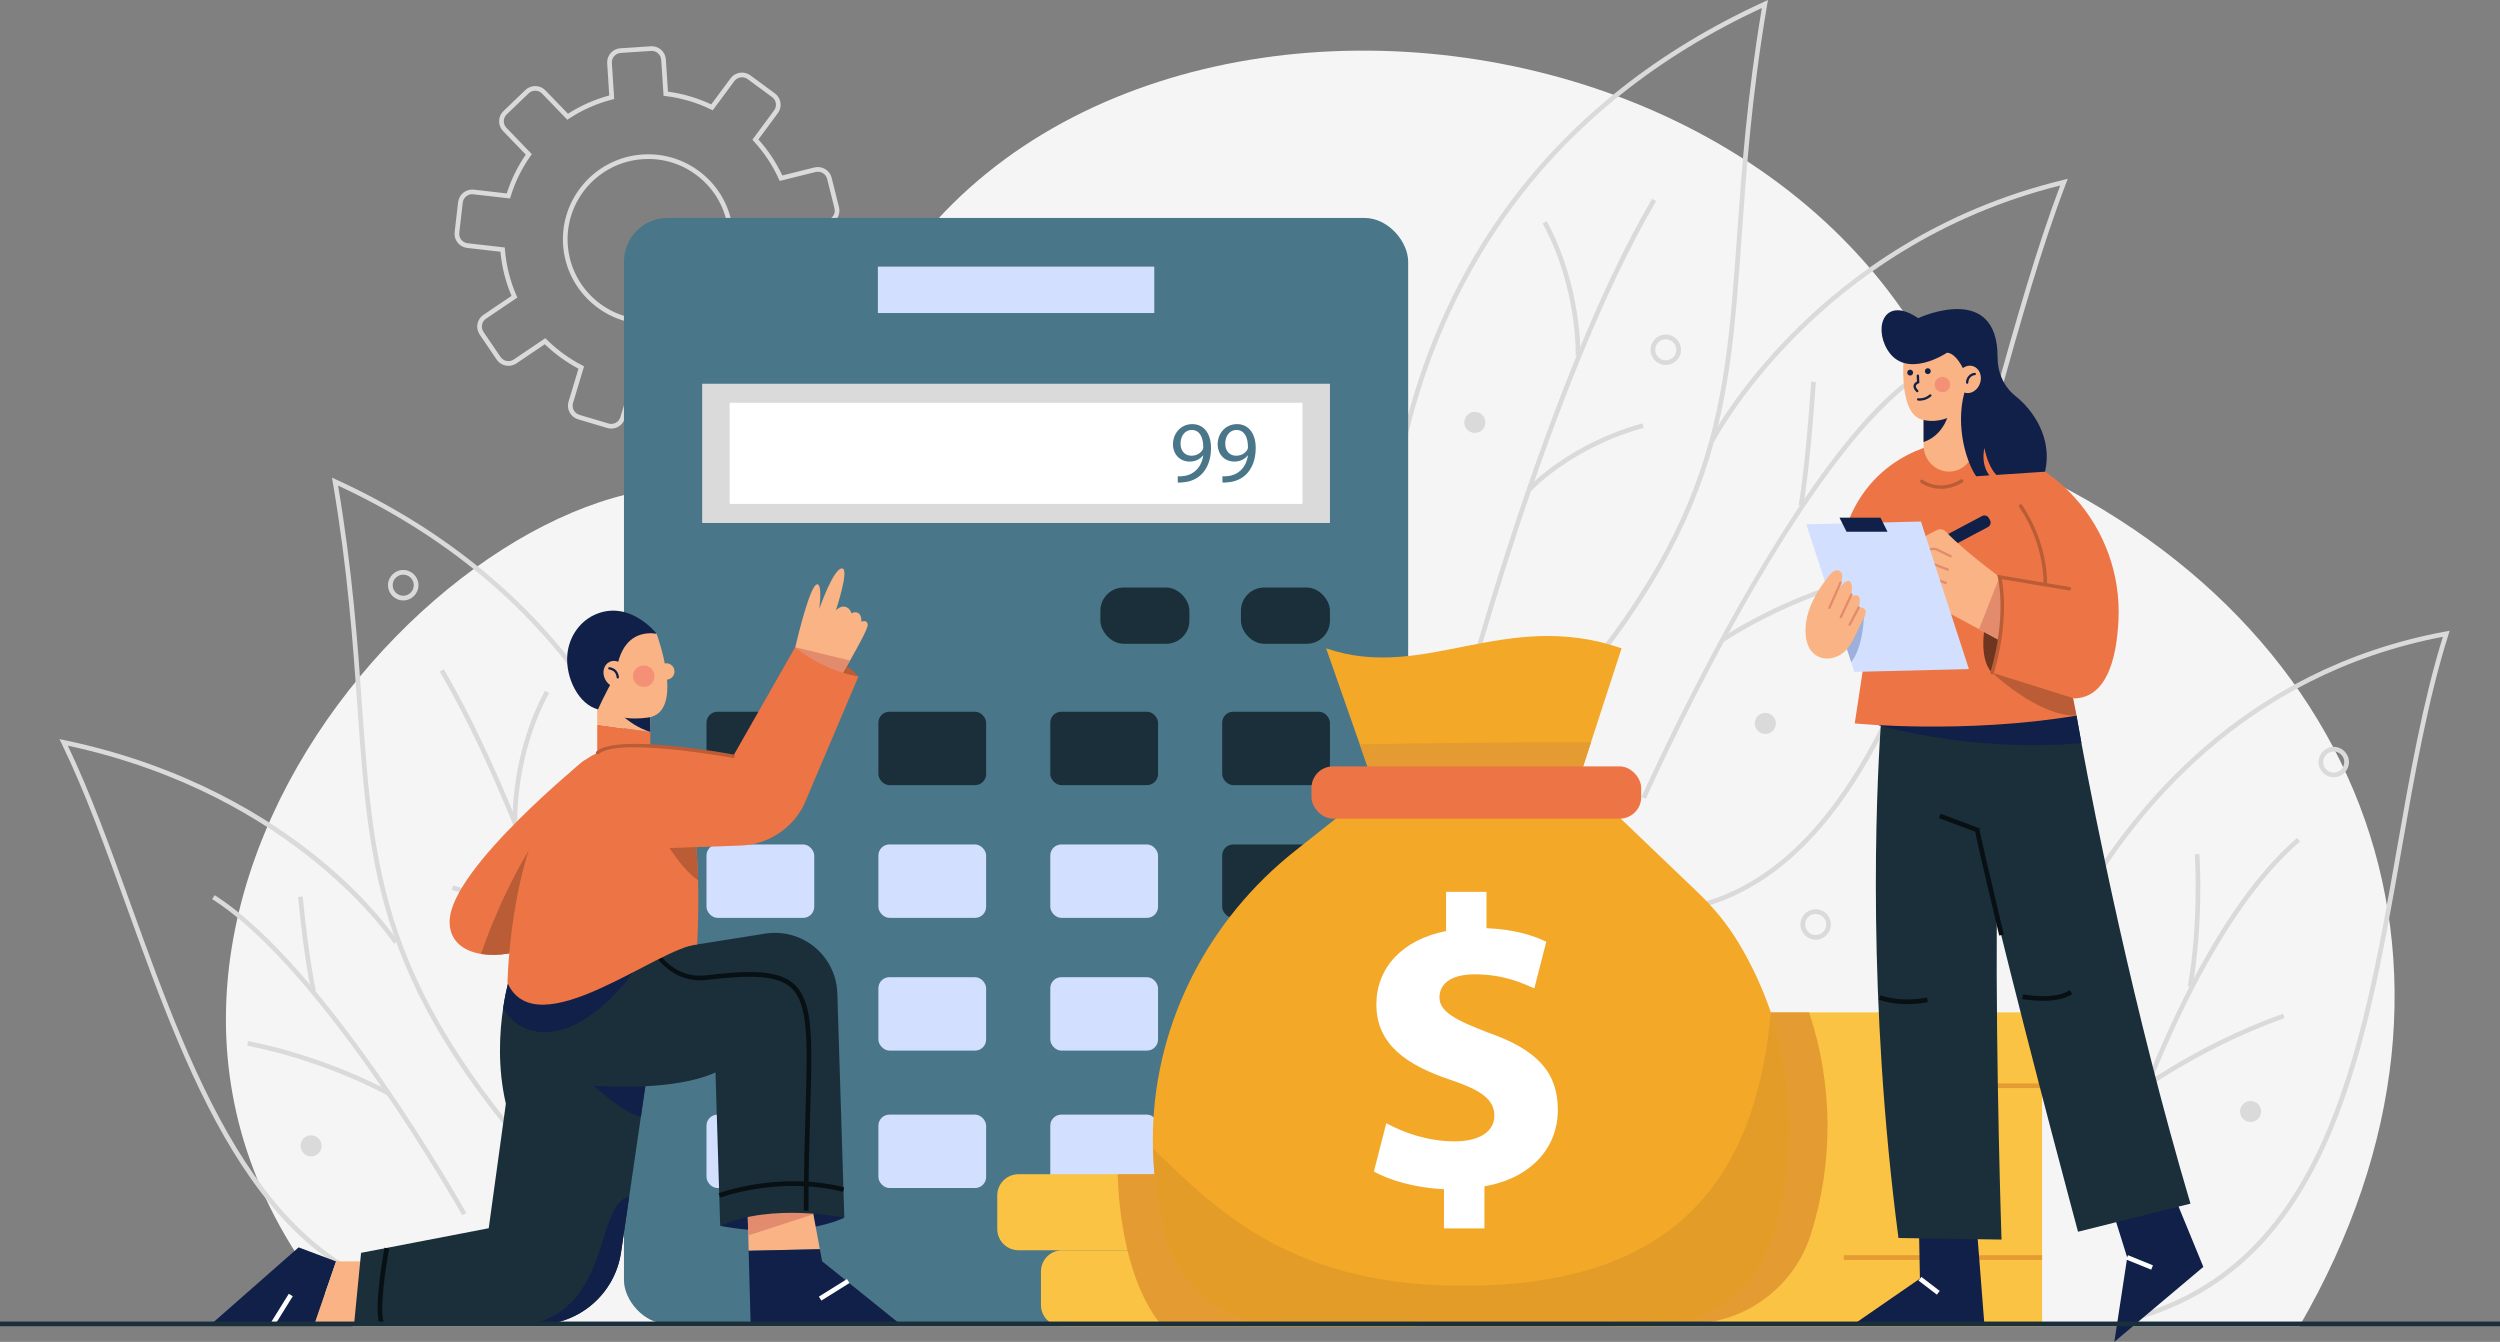 <svg xmlns="http://www.w3.org/2000/svg" id="OBJECTS" viewBox="0 0 2823.14 1515.29"><rect x="0" y="0" width="2823.14" height="1515.29" fill="#808080" stroke="none"/><defs><style>      .cls-1 {        fill: #ed7545;      }      .cls-1, .cls-2, .cls-3, .cls-4, .cls-5, .cls-6, .cls-7, .cls-8, .cls-9, .cls-10, .cls-11, .cls-12, .cls-13, .cls-14, .cls-15, .cls-16, .cls-17, .cls-18, .cls-19, .cls-20 {        stroke-width: 0px;      }      .cls-2 {        fill: #f6f5f5;      }      .cls-3 {        fill: #fbc343;      }      .cls-4 {        fill: #ce892e;      }      .cls-4, .cls-5 {        opacity: .4;      }      .cls-5 {        fill: #eb5d60;      }      .cls-6, .cls-7 {        fill: #1f3c88;      }      .cls-7 {        opacity: .3;      }      .cls-8 {        fill: #497689;      }      .cls-9 {        fill: #ba5c36;      }      .cls-10 {        fill: #dadada;      }      .cls-11 {        fill: #081014;      }      .cls-12 {        fill: #f4a827;      }      .cls-13 {        fill: #fff;      }      .cls-14 {        fill: #e49b31;      }      .cls-15 {        fill: #d3dfff;      }      .cls-16 {        fill: #1a2f3a;      }      .cls-17 {        fill: #f9b384;      }      .cls-18 {        fill: #e28b6d;      }      .cls-19 {        fill: #6e3620;      }      .cls-20 {        fill: #102048;      }    </style></defs><g><path class="cls-2" d="m2223.63,502.13C2032.3-86.02,1004.22-111.59,925.26,548.3c0,0-60.95,12.07-114.71,3.84C517.4,507.29,4.45,1068.68,398.13,1497.66h2198.46c237.87-409.68,67.01-828.87-372.97-995.53Z"></path><g><g><g><path class="cls-10" d="m1695.34,870.41l-3.79-3.69c245.39-252.28,255.15-390.27,269.91-599.12,5.23-73.96,11.14-157.63,28.14-258.61-116.22,54.02-210.42,128.83-280.06,222.43-56.44,75.86-96.99,164.17-120.5,262.49-40.07,167.55-16.4,307.93-16.16,309.33l-5.21.91c-.25-1.41-24.1-142.69,16.18-311.27,23.66-99.06,64.5-188.05,121.37-264.52,71.09-95.58,167.56-171.71,286.72-226.28l4.55-2.09-.85,4.94c-17.6,102.95-23.61,188-28.92,263.04-14.84,210.02-24.65,348.77-271.4,602.44Z"></path><g><path class="cls-10" d="m1649.09,816.22l-5.13-1.32c.98-3.78,98.7-381.01,221.64-590.41l4.57,2.68c-122.58,208.77-220.11,585.27-221.08,589.05Z"></path><path class="cls-10" d="m1784.61,401.77l-5.29-.19c.03-.76,2.24-76.48-37.32-149.35l4.65-2.52c40.27,74.2,37.99,151.3,37.96,152.07Z"></path><path class="cls-10" d="m1728.2,555.15l-3.72-3.75c56.23-55.84,129.7-73.09,130.43-73.26l1.17,5.16c-.72.16-72.76,17.12-127.88,71.85Z"></path></g></g><g><path class="cls-10" d="m1882.01,1032.07l-.52-5.27c95.68-9.48,173.3-73.6,237.28-196.02,56.68-108.46,95.62-247.05,133.28-381.07,24.41-86.89,47.51-169.07,74.46-240.23-275.37,68.82-389.5,287.1-390.63,289.31l-4.71-2.4c1.15-2.25,117.64-225.22,398.99-293.25l4.89-1.18-1.8,4.7c-27.64,72.01-51.18,155.79-76.1,244.49-37.73,134.28-76.75,273.13-133.69,382.08-64.87,124.13-143.85,189.17-241.44,198.84Z"></path><path class="cls-10" d="m1858.57,902.12l-4.83-2.14c1.61-3.63,162.45-363.83,297.57-468.56l3.24,4.18c-55.39,42.93-124.1,137.16-198.73,272.5-56.47,102.41-96.84,193.12-97.25,194.02Z"></path><path class="cls-10" d="m2036.31,571.74l-5.2-.97c.08-.4,7.54-41.19,14.18-139.74l5.28.36c-6.67,98.93-14.18,139.95-14.26,140.35Z"></path><path class="cls-10" d="m1946.13,725.16l-3-4.36c.73-.5,74.21-50.61,170.67-72.61l1.17,5.16c-95.48,21.77-168.12,71.31-168.84,71.8Z"></path></g></g><g><g><path class="cls-10" d="m664.94,1377.81c-237.63-244.3-247.08-377.93-261.37-580.2-5.11-72.26-10.9-154.17-27.84-253.3l-.84-4.94,4.55,2.09c259.96,119.03,357.22,322.75,393.04,472.69,38.79,162.36,15.82,298.44,15.58,299.79l-5.21-.91c.23-1.35,23.02-136.51-15.56-297.85-35.36-147.84-130.99-348.43-385.51-466.82,16.35,97.16,22.04,177.68,27.07,248.86,14.21,201.11,23.6,333.96,259.89,576.88l-3.79,3.69Z"></path><g><path class="cls-10" d="m709.46,1325.59c-.93-3.64-94.86-366.2-212.89-567.22l4.56-2.68c118.41,201.67,212.52,564.94,213.45,568.58l-5.13,1.32Z"></path><path class="cls-10" d="m578.95,926.45c-.03-.74-2.23-75.02,36.56-146.49l4.65,2.52c-38.08,70.16-35.95,143.05-35.93,143.78l-5.29.19Z"></path><path class="cls-10" d="m633.3,1074.22c-53.06-52.69-122.41-69-123.1-69.17l1.18-5.15c.71.16,71.48,16.77,125.65,70.57l-3.73,3.75Z"></path></g></g><g><path class="cls-10" d="m501.61,1470.61c-204.16-18.99-285.89-245.31-358-445-24.37-67.49-47.4-131.25-74.1-186.11l-2.36-4.84,5.28,1.09c137.91,28.7,232.98,88.87,288.44,134.29,60.17,49.27,88.11,92.42,88.38,92.85l-4.46,2.85c-1.08-1.69-110.24-168.09-368.18-223.69,25.83,54,48.27,116.12,71.97,181.77,71.57,198.2,152.7,422.85,353.51,441.53l-.49,5.27Z"></path><path class="cls-10" d="m521.94,1372.28c-1.54-2.76-155.75-276.62-282.36-356.94l2.83-4.47c127.73,81.04,282.59,356.06,284.14,358.82l-4.62,2.59Z"></path><path class="cls-10" d="m351.61,1119.56c-.07-.31-7.61-31.55-15.05-106.67l5.26-.52c7.39,74.66,14.85,105.63,14.92,105.93l-5.14,1.26Z"></path><path class="cls-10" d="m438.04,1237.29c-.68-.39-69.3-38.83-158.88-56.47l1.02-5.19c90.46,17.82,159.78,56.66,160.47,57.05l-2.61,4.6Z"></path></g></g><g><path class="cls-10" d="m2399.72,1494.05l-1.25-5.13c224.79-54.89,267.17-296.36,308.16-529.86,14.39-81.96,29.26-166.66,51.99-239.97-223.76,42.87-350.51,197.37-417.56,319.86-73.23,133.78-93.05,259.34-93.24,260.59l-5.23-.8c.19-1.26,20.12-127.61,93.76-262.19,68.03-124.34,197.09-281.39,425.64-323.48l4.33-.8-1.33,4.2c-23.38,73.93-38.51,160.14-53.14,243.5-41.28,235.19-83.96,478.37-312.12,534.08Z"></path><path class="cls-10" d="m2380.48,1361.69l-5.1-1.41c.82-2.97,83.7-297.63,218.49-414l3.46,4.01c-133.58,115.31-216.03,408.45-216.85,411.4Z"></path><path class="cls-10" d="m2475.74,1114.62l-5.18-1.07c.12-.6,12.23-60.64,7.98-148.79l5.29-.26c4.28,88.87-7.96,149.51-8.08,150.11Z"></path><path class="cls-10" d="m2404.47,1242.87l-3.25-4.18c.73-.57,74.7-57.69,176.9-93.98l1.77,4.98c-101.4,36.02-174.69,92.61-175.42,93.18Z"></path></g></g><g><path class="cls-10" d="m1881.08,412.19c-9.48,0-17.19-7.71-17.19-17.2s7.71-17.2,17.19-17.2,17.19,7.71,17.19,17.2-7.71,17.2-17.19,17.2Zm0-29.1c-6.56,0-11.9,5.34-11.9,11.9s5.34,11.9,11.9,11.9,11.9-5.34,11.9-11.9-5.34-11.9-11.9-11.9Z"></path><path class="cls-10" d="m455.35,678.04c-9.48,0-17.2-7.71-17.2-17.2s7.71-17.2,17.2-17.2,17.19,7.71,17.19,17.2-7.71,17.2-17.19,17.2Zm0-29.1c-6.56,0-11.9,5.34-11.9,11.9s5.34,11.9,11.9,11.9,11.9-5.34,11.9-11.9-5.34-11.9-11.9-11.9Z"></path><path class="cls-10" d="m2050.37,1061.17c-9.48,0-17.19-7.71-17.19-17.19s7.71-17.19,17.19-17.19,17.19,7.71,17.19,17.19-7.71,17.19-17.19,17.19Zm0-29.1c-6.56,0-11.9,5.34-11.9,11.9s5.34,11.9,11.9,11.9,11.9-5.34,11.9-11.9-5.34-11.9-11.9-11.9Z"></path><path class="cls-10" d="m2635.39,877.76c-9.48,0-17.19-7.71-17.19-17.19s7.71-17.2,17.19-17.2,17.19,7.71,17.19,17.2-7.71,17.19-17.19,17.19Zm0-29.1c-6.56,0-11.9,5.34-11.9,11.91s5.34,11.9,11.9,11.9,11.9-5.34,11.9-11.9-5.34-11.91-11.9-11.91Z"></path><circle class="cls-10" cx="1993.5" cy="816.92" r="11.9"></circle><circle class="cls-10" cx="2541.49" cy="1255.17" r="11.9"></circle><circle class="cls-10" cx="1665.5" cy="477" r="11.9" transform="translate(1186.15 2141.82) rotate(-89.92)"></circle><circle class="cls-10" cx="351.31" cy="1293.97" r="11.9"></circle></g><path class="cls-10" d="m690.28,483.99c-1.52,0-3.06-.22-4.59-.68l-32.91-9.83c-4.11-1.23-7.49-3.98-9.52-7.75-2.03-3.76-2.46-8.09-1.23-12.17l11.21-37.23c-13.92-7.39-26.68-16.66-38-27.61l-32.08,21.66c-7.33,4.94-17.31,3.02-22.27-4.28l-19.24-28.35c-2.4-3.54-3.28-7.79-2.47-11.99.81-4.2,3.21-7.84,6.76-10.23l31.71-21.4c-6.72-15.82-10.93-32.57-12.52-49.86l-37.62-4.31c-4.26-.49-8.08-2.61-10.74-5.96-2.66-3.34-3.85-7.52-3.36-11.76l3.93-34.02c1.01-8.77,8.98-15.08,17.77-14.07l37.13,4.26c4.98-15.59,12.2-30.31,21.51-43.81l-25.64-26.59c-2.97-3.08-4.56-7.13-4.48-11.4.09-4.28,1.83-8.26,4.93-11.23l24.77-23.74c6.38-6.12,16.55-5.92,22.67.44l25.41,26.35c14.42-9.24,30.09-16.17,46.62-20.62l-2.36-36.32c-.57-8.8,6.14-16.44,14.96-17.01l34.28-2.23c8.93-.59,16.47,6.12,17.05,14.92l2.37,36.33c16.97,2.27,33.39,7.11,48.88,14.4l21.78-29.43c5.25-7.1,15.31-8.61,22.42-3.38l27.64,20.33c3.45,2.54,5.7,6.26,6.34,10.49.64,4.23-.41,8.45-2.96,11.89l-21.97,29.69c10.97,12.19,20.04,25.85,27,40.66l36.26-9.04c8.59-2.12,17.31,3.09,19.45,11.65l8.31,33.23c1.03,4.14.4,8.44-1.8,12.1-2.21,3.67-5.72,6.26-9.88,7.3l-36.74,9.15c.67,17.35-1.33,34.5-5.95,51.06l34.21,17.11c3.83,1.92,6.69,5.21,8.04,9.27,1.35,4.05,1.03,8.39-.89,12.21l-15.4,30.61c-3.97,7.88-13.62,11.08-21.53,7.13l-34.63-17.31c-9.79,12.32-21.25,23.17-34.1,32.3l15.95,35.47c1.75,3.9,1.88,8.24.36,12.23-1.52,4-4.52,7.17-8.44,8.92l-31.34,14.01c-8.07,3.6-17.57,0-21.19-8.05l-16.03-35.65c-8.36,1.85-16.92,3.07-25.47,3.62-8.55.56-17.2.46-25.74-.29l-11.26,37.42c-2.08,6.92-8.47,11.41-15.37,11.41Zm-74.41-102.08l1.54,1.53c11.84,11.75,25.36,21.57,40.2,29.2l1.96,1.01-12.48,41.44c-.82,2.74-.53,5.63.82,8.14,1.36,2.52,3.63,4.37,6.38,5.19l32.91,9.83c5.69,1.69,11.69-1.53,13.38-7.19l12.52-41.58,2.17.22c8.95.9,18.05,1.06,27.03.48,8.99-.59,17.98-1.93,26.73-3.98l2.12-.5,17.81,39.61c2.42,5.39,8.79,7.8,14.2,5.39l31.34-14.01c2.63-1.17,4.63-3.29,5.65-5.98,1.02-2.67.93-5.57-.24-8.18l-17.74-39.47,1.81-1.25c13.74-9.5,25.88-20.99,36.08-34.17l1.33-1.72,38.51,19.25c5.31,2.66,11.78.51,14.43-4.78l15.4-30.61c1.28-2.55,1.5-5.45.6-8.16-.9-2.72-2.81-4.92-5.38-6.21l-38.16-19.08.62-2.12c5.09-17.33,7.2-35.37,6.26-53.6l-.11-2.18,40.96-10.2c2.79-.69,5.14-2.43,6.62-4.89,1.47-2.45,1.9-5.32,1.21-8.09l-8.31-33.23c-1.43-5.73-7.27-9.23-13.03-7.79l-40.53,10.1-.91-2.01c-7.14-15.72-16.71-30.15-28.47-42.88l-1.49-1.61,24.57-33.19c1.7-2.3,2.41-5.13,1.98-7.95-.43-2.83-1.93-5.32-4.24-7.02l-27.64-20.33c-4.77-3.51-11.52-2.49-15.03,2.26l-24.39,32.95-1.98-.96c-16.2-7.88-33.48-12.97-51.37-15.13l-2.18-.26-2.65-40.7c-.39-5.89-5.52-10.36-11.42-9.99l-34.28,2.23c-5.91.39-10.41,5.49-10.03,11.39l2.65,40.69-2.13.54c-17.46,4.45-33.94,11.74-48.99,21.66l-1.84,1.21-28.46-29.51c-4.11-4.26-10.93-4.39-15.2-.29l-24.77,23.74c-2.07,1.98-3.24,4.65-3.3,7.51-.06,2.86,1.01,5.57,2.99,7.63l28.67,29.73-1.27,1.79c-10.01,14.13-17.64,29.68-22.68,46.2l-.64,2.11-41.5-4.75c-5.9-.73-11.24,3.55-11.91,9.42l-3.93,34.02c-.33,2.84.47,5.63,2.25,7.86,1.79,2.25,4.34,3.67,7.2,3.99l41.93,4.8.17,2.17c1.45,18.2,5.88,35.81,13.16,52.35l.89,2.02-35.36,23.86c-2.38,1.61-3.99,4.04-4.53,6.85-.54,2.8.05,5.65,1.65,8.02l19.24,28.35c3.33,4.89,10.02,6.18,14.93,2.86l35.67-24.08Zm115.92-15.76c-50.22,0-92.62-39.02-95.92-89.7-3.44-52.79,36.84-98.55,89.79-101.99,25.65-1.67,50.4,6.72,69.72,23.61,19.32,16.9,30.87,40.3,32.54,65.87,1.67,25.58-6.76,50.27-23.72,69.54-16.96,19.26-40.42,30.79-66.07,32.46h0c-2.12.14-4.24.21-6.34.21Zm.27-186.61c-2.01,0-4.03.07-6.06.2-50.04,3.26-88.1,46.49-84.86,96.37,3.25,49.89,46.64,87.81,96.63,84.56h0c24.24-1.58,46.41-12.47,62.44-30.67,16.03-18.2,23.99-41.53,22.41-65.7-1.57-24.16-12.49-46.27-30.74-62.24-16.72-14.64-37.78-22.52-59.83-22.52Z"></path></g><rect class="cls-8" x="704.61" y="246.13" width="885.57" height="1248.88" rx="49.31" ry="49.31"></rect><rect class="cls-15" x="991.34" y="301.08" width="312.13" height="52.4"></rect><rect class="cls-10" x="792.95" y="433.35" width="708.9" height="157.22"></rect><rect class="cls-13" x="823.97" y="454.85" width="646.86" height="114.21"></rect><g><rect class="cls-16" x="1242.62" y="663.49" width="100.52" height="63.49" rx="26.18" ry="26.18"></rect><rect class="cls-16" x="1401.33" y="663.49" width="100.52" height="63.49" rx="26.18" ry="26.18"></rect></g><g><rect class="cls-16" x="1380.16" y="803.7" width="121.67" height="82.89" rx="12.47" ry="12.47"></rect><rect class="cls-16" x="1186.04" y="803.7" width="121.67" height="82.89" rx="12.47" ry="12.47"></rect><rect class="cls-16" x="991.93" y="803.7" width="121.67" height="82.89" rx="12.47" ry="12.47"></rect><rect class="cls-16" x="797.81" y="803.7" width="121.67" height="82.89" rx="12.47" ry="12.47"></rect></g><rect class="cls-16" x="1380.16" y="953.6" width="121.67" height="82.89" rx="12.47" ry="12.47"></rect><rect class="cls-15" x="1186.04" y="953.6" width="121.67" height="82.89" rx="12.47" ry="12.47"></rect><rect class="cls-15" x="991.93" y="953.6" width="121.67" height="82.89" rx="12.47" ry="12.47"></rect><rect class="cls-15" x="797.81" y="953.6" width="121.67" height="82.89" rx="12.47" ry="12.47"></rect><g><rect class="cls-6" x="1380.16" y="1103.5" width="121.67" height="82.89" rx="12.47" ry="12.47"></rect><rect class="cls-15" x="1186.04" y="1103.5" width="121.67" height="82.89" rx="12.47" ry="12.47"></rect><rect class="cls-15" x="991.93" y="1103.5" width="121.67" height="82.89" rx="12.47" ry="12.47"></rect><rect class="cls-15" x="797.81" y="1103.5" width="121.67" height="82.89" rx="12.47" ry="12.47"></rect></g><g><rect class="cls-3" x="1380.16" y="1258.69" width="121.67" height="82.89" rx="12.47" ry="12.47"></rect><rect class="cls-15" x="1186.04" y="1258.69" width="121.67" height="82.89" rx="12.47" ry="12.47"></rect><rect class="cls-15" x="991.93" y="1258.69" width="121.67" height="82.89" rx="12.47" ry="12.47"></rect><rect class="cls-15" x="797.81" y="1258.69" width="121.67" height="82.89" rx="12.47" ry="12.47"></rect></g><g><path class="cls-8" d="m1329.98,537.85c1.87.2,4.04,0,6.98-.3,5.01-.68,9.74-2.75,13.37-6.19,4.23-3.84,7.28-9.44,8.46-17.01h-.29c-3.55,4.32-8.66,6.88-15.04,6.88-11.51,0-18.88-8.65-18.88-19.57,0-12.1,8.75-22.72,21.83-22.72s21.14,10.62,21.14,26.94c0,14.06-4.72,23.9-11.01,30-4.92,4.82-11.71,7.77-18.58,8.56-3.15.49-5.9.59-7.97.49v-7.08Zm3.15-36.78c0,7.96,4.82,13.57,12.29,13.57,5.8,0,10.33-2.85,12.59-6.69.5-.78.78-1.77.78-3.15,0-10.91-4.03-19.27-13.08-19.27-7.37,0-12.59,6.49-12.59,15.54Z"></path><path class="cls-8" d="m1380.46,537.85c1.87.2,4.04,0,6.98-.3,5.01-.68,9.74-2.75,13.37-6.19,4.23-3.84,7.28-9.44,8.46-17.01h-.29c-3.55,4.32-8.66,6.88-15.04,6.88-11.51,0-18.88-8.65-18.88-19.57,0-12.1,8.75-22.72,21.83-22.72s21.14,10.62,21.14,26.94c0,14.06-4.72,23.9-11.01,30-4.92,4.82-11.71,7.77-18.58,8.56-3.15.49-5.9.59-7.97.49v-7.08Zm3.15-36.78c0,7.96,4.82,13.57,12.29,13.57,5.8,0,10.33-2.85,12.59-6.69.5-.78.78-1.77.78-3.15,0-10.91-4.03-19.27-13.08-19.27-7.37,0-12.59,6.49-12.59,15.54Z"></path></g><g><rect class="cls-3" x="1822.89" y="1143.23" width="483.16" height="354.42"></rect><rect class="cls-14" x="2177.33" y="1223.47" width="128.73" height="5.29"></rect><rect class="cls-14" x="2082.11" y="1417.46" width="223.95" height="5.29"></rect><path class="cls-14" d="m2063.75,1271.66c0,40.79-6.14,81.79-18.62,121.63-18.99,60.53-75.02,101.69-138.39,101.69h-83.85v-351.72h220.08c13.75,41.37,20.79,84.76,20.79,128.4Z"></path></g><g><path class="cls-3" d="m1199.53,1411.84h398.3c13.26,0,24.02,10.76,24.02,24.02v37.78c0,13.26-10.76,24.02-24.02,24.02h-398.31c-13.26,0-24.02-10.76-24.02-24.02v-37.78c0-13.26,10.76-24.02,24.02-24.02Z"></path><path class="cls-3" d="m1572.5,1349.99v37.83c0,13.28-10.79,24.02-24.02,24.02h-398.31c-13.28,0-24.02-10.74-24.02-24.02v-37.83c0-13.23,10.74-24.02,24.02-24.02h398.31c13.23,0,24.02,10.79,24.02,24.02Z"></path><path class="cls-14" d="m1621.85,1435.86v37.78c0,13.28-10.74,24.02-24.02,24.02h-285.62c-19.73-24.34-31.79-55.71-39.04-85.81-8.36-34.5-10.53-67.24-11-85.87h286.31c13.23,0,24.02,10.79,24.02,24.02v37.83c0,13.28-10.79,24.02-24.02,24.02h49.36c13.28,0,24.02,10.74,24.02,24.02Z"></path></g><path class="cls-12" d="m1831.19,732.1l-32.16,98.78-2.38,7.3-14.92,45.87-.11.32-48.09-1.06-184.53-4.18-13.49-38.62-2.27-6.45-35.71-101.95c110.78,38.36,202.09-45.5,333.66,0Z"></path><path class="cls-14" d="m1796.65,838.17l-14.92,45.87-48.19-.74-184.53-4.18-13.49-38.62c63.43-1.11,172.57-2.59,261.13-2.33Z"></path><path class="cls-12" d="m2002.81,1395.97c-9.47,30.26-28.25,55.66-52.53,73.54-24.34,17.88-54.17,28.15-85.86,28.15h-417.93c-60.41,0-113.42-40.37-129.51-98.67-9.26-33.7-14.23-67.88-15.02-101.9-.05-3.28-.11-6.56-.11-9.84,0-3.88.05-7.75.16-11.62,3.41-123.3,63.66-238.13,160.35-314.7l99.98-79.16,228.8,5.29,125.77,120.35c17.69,16.93,33.45,35.85,46.1,56.82,15.16,25.13,27.43,51.65,36.73,79.05,27.46,80.74,29.26,169.2,3.07,252.68Z"></path><path class="cls-13" d="m1630.66,1387.14v-44.22c-31.21-1.4-61.46-9.78-79.17-20.02l13.99-54.49c19.57,10.69,47.02,20.48,77.31,20.48,26.54,0,44.7-10.24,44.7-28.86s-14.9-28.9-49.37-40.54c-49.82-16.76-83.84-40.04-83.84-85.21,0-40.99,28.89-73.11,78.72-82.89v-44.25h45.61v40.99c31.21,1.4,52.17,7.93,67.53,15.36l-13.5,52.63c-12.1-5.12-33.52-15.85-67.08-15.85-30.26,0-40.04,13.04-40.04,26.09,0,15.36,16.3,25.14,55.89,40.04,55.4,19.57,77.77,45.16,77.77,87.1s-29.35,76.83-82.89,86.16v47.48h-45.65Z"></path><rect class="cls-1" x="1481" y="865.44" width="372.34" height="59.04" rx="24.34" ry="24.34"></rect><path class="cls-4" d="m2002.81,1395.97c-9.47,30.26-28.25,55.66-52.53,73.54-24.34,17.88-54.17,28.15-85.86,28.15h-417.93c-60.41,0-113.42-40.37-129.51-98.67-9.26-33.7-14.23-67.88-15.02-101.9,69.14,65.92,150.61,152.11,341.06,154.75,236.5,3.28,338.42-107.56,356.72-308.55,27.46,80.74,29.26,169.2,3.07,252.68Z"></path><polygon class="cls-20" points="379.52 1424.47 337.2 1408.6 238.89 1495.01 355.23 1495.01 379.52 1424.47"></polygon><polygon class="cls-17" points="379.52 1424.47 472.98 1424.47 462.4 1491.48 355.23 1495.01 379.52 1424.47"></polygon><path class="cls-16" d="m754.67,1048.81l-3.44,23.44-2.06,14.13-14.81,101.53-5.66,38.78-5.03,34.6-13.17,90.15-9.15,62.54c-6.88,47.03-47.19,81.9-94.75,81.9h-206.8l.26-2.65,6.72-68.78.95-9.68,144.16-27.78,19.36-140.63c-9.52-40.9-7.19-80.26-3.07-107.88,3.49-23.54,8.36-38.52,8.36-38.52l64.33-18.46,113.79-32.7Z"></path><path class="cls-20" d="m710.5,1351.44l-9.15,62.54c-6.88,47.03-47.19,81.9-94.75,81.9h-10.58c94.75-16.96,76.23-137.98,114.48-144.44Z"></path><rect class="cls-13" x="299.04" y="1476.05" width="38.41" height="5.29" transform="translate(-1105.57 968.23) rotate(-58.13)"></rect><path class="cls-20" d="m734.36,1187.91l-10.69,73.38c-29.78-8.52-69.06-51.09-69.06-51.09l79.74-22.29Z"></path><path class="cls-20" d="m953.47,1375.09s-50.26,25.79-140.19,9.26l74.73-49.6,65.47,40.34Z"></path><polygon class="cls-17" points="925.81 1410.64 845.45 1412.44 844.98 1395.09 843.71 1347.53 915.13 1352.82 918.51 1371.17 925.81 1410.64"></polygon><polygon class="cls-18" points="918.51 1371.17 844.98 1395.09 843.71 1347.53 915.13 1352.82 918.51 1371.17"></polygon><polygon class="cls-20" points="1016.96 1495.67 928.34 1424.25 925.83 1410.66 845.44 1412.44 847.67 1495.67 1016.96 1495.67"></polygon><rect class="cls-13" x="923.34" y="1453.79" width="37.43" height="5.29" transform="translate(-628.43 720.07) rotate(-31.98)"></rect><path class="cls-16" d="m576.54,1099.97l287.55-45.67c13.45-2.14,27.23-.33,39.67,5.2h0c24.73,10.99,40.98,35.18,41.81,62.23l7.89,253.35s-82-17.19-140.19,9.26l-5.29-173.27c-35.16,16.01-96.06,19.4-157.78,13.23l-73.67-124.33Z"></path><path class="cls-11" d="m912.96,1367.15h-5.29c0-43.84,1.06-80.23,1.99-112.34,2.27-78.19,3.52-121.25-16.39-139.48-16.12-14.75-48.33-14.29-95.06-8.76-50.08,5.84-70.05-47.48-70.25-48.02l4.97-1.8c.74,2.05,18.74,50.1,64.65,44.57,49.46-5.84,81.57-6.07,99.25,10.12,21.71,19.86,20.5,61.19,18.11,143.54-.93,32.07-1.99,68.42-1.99,112.18Z"></path><path class="cls-11" d="m813.38,1352.43l-1.88-4.95c.67-.25,67.75-25.22,141.77-6.71l-1.28,5.13c-72.35-18.1-137.96,6.27-138.61,6.52Z"></path><path class="cls-11" d="m429.17,1496.64c-8.24-16.48,4.51-84.75,5.06-87.65l5.2.99c-3.63,19.25-11.71,71.93-5.52,84.3l-4.73,2.37Z"></path><path class="cls-20" d="m726.05,1078.81s-20.31,43.22-66.13,72.32c-15.55,9.84-30.84,14.34-44.54,14.39-20.68.05-37.88-10-47.19-27.04,3.49-23.54,8.36-38.52,8.36-38.52l64.33-18.46,64.91-2.06,20.26-.63Z"></path><g><polygon class="cls-1" points="674.41 818.3 674.41 879.53 734.37 879.53 734.37 826.57 674.41 818.3"></polygon><polygon class="cls-17" points="734.37 788.71 674.41 788.71 674.41 818.3 734.37 826.57 734.37 788.71"></polygon><path class="cls-20" d="m692.09,797.08c1.32,0,14.46,20.61,42.28,29.49l-.4-32.13-41.88,2.65Z"></path><path class="cls-17" d="m741.42,715.52s33.06,89.06-9.7,94.79c-42.76,5.73-49.38-13.67-49.38-13.67l-13.23-47.18,29.54-39.68,42.76,5.73Z"></path><circle class="cls-17" cx="752.44" cy="758.29" r="9.26" transform="translate(-19.64 1496.56) rotate(-88.94)"></circle><path class="cls-20" d="m696.45,757.84s2.2-47.62,44.97-42.33c0,0-28.78-36.96-66.7-22.63-19.26,7.28-32.14,25.67-34.03,46.17-2.44,26.5,13.04,56.7,34.64,61.99,0,0,7.05-16.31,18.91-37.03l2.2-6.17Z"></path><path class="cls-17" d="m706.68,755.62c3.57,7.6,1.2,16.24-5.3,19.3-6.5,3.06-14.67-.63-18.24-8.23s-1.2-16.24,5.3-19.3,14.67.63,18.24,8.23Z"></path><circle class="cls-5" cx="726.91" cy="763.58" r="12.12" transform="translate(-46.96 1479.51) rotate(-89.18)"></circle><path class="cls-20" d="m697.6,766.22c-.73,0-1.32-.59-1.32-1.32,0-.31-.15-7.69-8.34-8.83-.72-.1-1.23-.77-1.13-1.5.1-.72.77-1.19,1.49-1.13,10.49,1.47,10.62,11.35,10.62,11.45,0,.73-.59,1.32-1.32,1.32h0Z"></path></g><g><path class="cls-9" d="m897.92,730.95s46.25,3.53,71.42,33.07l-57.27,14.11-14.15-47.18Z"></path><path class="cls-17" d="m979.88,705.61c.21,4.23-11.43,25.34-20,40.31-5.03,8.62-8.94,15.18-8.94,15.18l-30.84,8.99-22.01-33.17-1.06-1.64s.32-1.43.9-3.97v-.05c.05-.05.05-.16.11-.32,3.7-15.71,16.82-69.26,24.39-71.05,6.67-1.53,2.75,27.78,2.75,27.78,0,0,16.45-47.67,26.19-45.71,7.78,1.53-7.46,47.25-7.46,47.25,0,0,5.45-5.71,10.95-3.91,5.87,1.96,6.61,7.46,6.61,7.46,0,0,3.91-2.75,7.83-.42,3.91,2.38,3.54,9.79,3.54,9.79,0,0,6.61-3.12,7.04,3.49Z"></path><path class="cls-1" d="m660.4,858.03l-20.95,81.9-32.48,126.98c-22.06,9.79-45.34,13.39-63.8,10.32-21.43-3.55-36.4-16.03-35.39-38.09,2.65-59.52,152.62-181.1,152.62-181.1Z"></path><path class="cls-9" d="m656.38,881.29l-16.93,58.64-32.48,126.98c-22.06,9.79-45.34,13.39-63.8,10.32,47.08-135.09,113.21-195.93,113.21-195.93Z"></path><path class="cls-1" d="m787.31,1066.59c-43.64,2.96-181.19,116.71-214.26,43.33,0,0,4.6-273.74,145.91-268.66,25.02.9,46.98,17.57,54.54,41.43,3.39,10.79,6.77,24.87,9.42,42.96,2.7,18.36,4.71,40.9,5.4,68.36.58,21.16.32,45.24-1.01,72.59Z"></path><path class="cls-9" d="m788.32,994c-21.85-14.13-44.65-56.72-44.65-56.72l39.25-11.64c2.7,18.36,4.71,40.9,5.4,68.36Z"></path><path class="cls-18" d="m959.88,745.92c-5.03,8.62-8.94,15.18-8.94,15.18l-30.84,8.99-22.01-33.17-.16-5.61v-.37h.11l61.84,14.97Z"></path><path class="cls-1" d="m718.97,841.26s67.86,4.76,108.86,12.7l70.1-123.01c21.41,17.13,45.21,28.18,71.42,33.07l-61.35,144.55c-13.53,27.45-41.06,45.24-71.65,46.29l-105.07,3.59-12.31-117.19Z"></path><path class="cls-9" d="m827.83,855.94c-.12,0-.24,0-.36-.03-1.29-.24-129.42-23.74-151.26-4.43-.82.72-2.07.65-2.8-.18-.72-.82-.65-2.07.17-2.8,23.27-20.57,149.26,2.51,154.61,3.51,1.08.2,1.79,1.24,1.59,2.31-.18.96-1.01,1.62-1.95,1.62Z"></path></g><polygon class="cls-20" points="2232 1382.14 2240.82 1495.01 2094.02 1495.01 2168.08 1443.87 2166.76 1373.33 2232 1382.14"></polygon><polygon class="cls-20" points="2448.46 1334.09 2488.14 1430.64 2387.63 1515.29 2402.17 1420.06 2382.34 1356.57 2448.46 1334.09"></polygon><path class="cls-16" d="m2270.81,789.57c-1.32,3.7-2.54,8.47-3.7,14.07-1.96,9.79-3.65,22.27-5.08,36.98-4.66,48.04-6.61,119.41-7.14,195.23-1.11,170.73,5.34,363.95,5.34,363.95l-26.87-.42-66.13-1.01-23.38-.37c-35.44-270.46-25.34-498.86-20-578.38.16-2.75.37-5.29.48-7.67,1.11-14.6,1.85-22.38,1.85-22.38h144.64Z"></path><path class="cls-16" d="m2473.59,1359.22l-13.44,3.33-70.47,17.62-43.06,10.79s-51-189.25-91.73-355.11c-19.57-79.99-36.82-154.54-44.76-199.78-2.75-15.98-4.39-28.31-4.6-35.92l61.58,3.49,77.77,4.44s1.9,11.16,5.61,31.22c14.81,79.94,58.25,301.3,123.11,519.91Z"></path><path class="cls-20" d="m2350.49,839.3c-31.32,2.59-61.16,2.7-88.45,1.32-18.57-.95-35.97-2.59-51.9-4.55-39.36-4.92-69.73-12.06-86.28-16.45-9.05-2.43-13.97-4.02-13.97-4.02l14.44-3.65,89.09-22.38h57.4c-1.32,3.7-2.54,8.47-3.7,14.07l77.77,4.44s1.9,11.16,5.61,31.22Z"></path><path class="cls-11" d="m2257.64,1056.5c-4.28-17.94-24.49-102.89-27.12-117.28l-40.89-15.33,1.86-4.95,44.04,16.51v1.83c.3,3.92,16.47,72.72,27.26,117.99l-5.14,1.23Z"></path><path class="cls-11" d="m2153.83,1133.93c-19.24,0-31.46-4.77-32.14-5.05l1.96-4.91c.21.09,21.79,8.45,52.3,2.51l1.01,5.19c-8.47,1.65-16.25,2.26-23.13,2.26Z"></path><path class="cls-11" d="m2306.99,1130.22c-12.32,0-22.65-1.92-23.46-2.07l.99-5.2c.36.07,36.14,6.69,52.66-4.86l3.03,4.33c-8.8,6.16-21.85,7.8-33.22,7.8Z"></path><rect class="cls-13" x="2175.79" y="1438.75" width="5.29" height="26.1" transform="translate(-298.86 2298.16) rotate(-52.54)"></rect><rect class="cls-13" x="2413.64" y="1410.57" width="5.29" height="30.45" transform="translate(186.05 3127.96) rotate(-67.9)"></rect><g><path class="cls-1" d="m2193.21,500.37s-90.82,11.46-113.74,113.75l27.33,121.69-12.34,81.12s123.44,12.34,250.41-8.82l-38.57-206.78-113.08-100.96Z"></path><path class="cls-19" d="m2249.64,759.61s-27.33-20.06,8.38-108.02l23.81,86.63-32.18,21.38Z"></path><path class="cls-20" d="m2191.97,554.16h2.47c3.21,0,5.82,2.61,5.82,5.82v114.98h-14.11v-114.98c0-3.21,2.61-5.82,5.82-5.82Z" transform="translate(1710.16 -1611.32) rotate(62.1)"></path><path class="cls-17" d="m2272.56,730.95l-2.7-1.48-35.07-18.94-58.78-31.8c-1.06-7.09-.26-13.12,3.97-17.25l-2.91-1.16c-4.76-2.01-8.25-6.3-9.2-11.43l-.11-.63c-1.53-5.13-.79-9.89-.32-12.54l1.38-1.8c3.44-4.5,4.97-6.77,9.42-10.32l-7.51.42s-18.52,5.08-9.89-6.82c5.93-8.25,19.2-15.24,26.77-18.73,3.17-1.48,7.04-.85,9.47,1.69,25.45,26.4,70.2,58.04,70.2,58.04l.48,6.45,4.34,59.41.48,6.88Z"></path><g><path class="cls-18" d="m2203.2,629.85l-16.01-7.82c-1.67-.82-3.53-1.08-5.36-.76l-17.05,2.97-.45-2.61,17.05-2.97c2.39-.42,4.8-.07,6.98.99l16.01,7.82-1.17,2.38Z"></path><path class="cls-18" d="m2200.23,644.89l-19.2-7.36c-.85-.33-1.75-.49-2.67-.49h-10.93v-2.64h10.93c1.24,0,2.46.22,3.62.67l19.2,7.36-.95,2.47Z"></path><path class="cls-18" d="m2197.58,659.88l-17.44-6.59c-1.36-.52-2.86-.71-4.33-.54l-7.14.81-.3-2.63,7.15-.81c1.87-.21,3.8.03,5.57.7l17.44,6.59-.94,2.47Z"></path></g><polygon class="cls-18" points="2272.08 724.07 2269.86 729.47 2234.79 710.53 2258.01 651.59 2267.75 664.66 2272.08 724.07"></polygon><path class="cls-9" d="m2249.64,759.61s52.47,49.82,95.22,48.5l-12.35-58.64-82.88,10.14Z"></path><path class="cls-1" d="m2193.21,500.37s6.46-.67,17.23-.3c105.9,3.62,187.02,94.75,181.85,200.59-2.14,43.75-13.5,87.19-50.07,88.06l-92.58-29.1c8.73-32.75,15.25-66.71,8.38-108.02l42.98,20.5-107.79-171.73Z"></path><polygon class="cls-15" points="2223.41 755.55 2094.01 758.73 2090.47 747.77 2077.45 707.78 2039.79 592.07 2169.19 588.9 2223.41 755.55"></polygon><path class="cls-7" d="m2104.91,693.92s-.21,35.76-14.44,53.86l-13.01-40,27.46-13.86Z"></path><g><path class="cls-17" d="m2042.15,691.12c4.08-13.16,11.5-25.31,19.67-36.27,2.6-3.49,8.25-12.06,13.68-10.76,11.02,2.65,0,22.04,0,22.04,0,0,10.58-15.87,14.55-7.94,3.97,7.94-1.76,16.75-1.76,16.75,0,0,16.75-11.02,10.58,11.02,0,0,13.67-1.76,5.29,13.23-5.98,10.7-9.85,22.62-17.34,32.46-7.54,9.9-21.72,15.46-33.5,9.81-13.85-6.64-15.62-24.35-13.91-37.83.54-4.27,1.48-8.44,2.74-12.52Z"></path><path class="cls-18" d="m2065.91,687.63c-.18,0-.36-.04-.54-.11-.67-.3-.97-1.08-.67-1.75l12.56-28.44c.29-.67,1.08-.97,1.74-.68.67.3.97,1.08.67,1.75l-12.56,28.44c-.22.49-.7.79-1.21.79Z"></path><path class="cls-18" d="m2078.8,698.22c-.19,0-.38-.04-.56-.13-.66-.31-.95-1.1-.64-1.76l11.9-25.46c.32-.66,1.11-.94,1.76-.64.66.31.95,1.1.64,1.76l-11.9,25.46c-.22.48-.7.77-1.2.77Z"></path><path class="cls-18" d="m2088.72,706.81c-.21,0-.42-.05-.62-.15-.64-.34-.9-1.14-.55-1.79l10.25-19.51c.35-.64,1.14-.89,1.79-.55.64.34.9,1.14.55,1.79l-10.25,19.51c-.24.45-.7.71-1.17.71Z"></path></g><polygon class="cls-20" points="2131.49 600.45 2085.2 600.45 2077.26 584.58 2123.55 584.58 2131.49 600.45"></polygon><path class="cls-9" d="m2191.95,552.04c-13.73,0-22.75-6.79-22.88-6.89-.87-.67-1.02-1.91-.36-2.78.67-.86,1.91-1.03,2.78-.36.76.57,18.71,13.93,42.74-.57.93-.57,2.16-.26,2.72.67.56.94.26,2.16-.68,2.72-8.97,5.41-17.27,7.21-24.32,7.21Z"></path><path class="cls-9" d="m2249.64,761.59c-.18,0-.37-.03-.56-.08-1.05-.31-1.65-1.42-1.34-2.47,19.02-64.41,8.47-106.53,8.36-106.95l-.77-2.96,81.93,13.73c1.08.18,1.81,1.2,1.63,2.28-.18,1.09-1.26,1.82-2.28,1.63l-76.04-12.75c2.03,10.77,7.45,50.38-9.01,106.14-.26.86-1.05,1.42-1.9,1.42Z"></path><path class="cls-9" d="m2309.59,661.51s-.08,0-.12,0c-1.09-.07-1.93-1.01-1.86-2.1.02-.43,2.22-43.1-27.44-86.95-.61-.91-.37-2.14.53-2.75.91-.61,2.14-.38,2.76.53,30.44,45.01,28.14,88.97,28.11,89.41-.07,1.05-.94,1.86-1.98,1.86Z"></path></g><g><path class="cls-17" d="m2229.58,451.67v51.06c0,16.47-12.84,29.82-28.69,29.82s-28.69-13.35-28.69-29.82v-51.06h57.37Z"></path><path class="cls-20" d="m2202.46,458.48s-2.98,31.55-30.26,40.67v-44.81l30.26,4.14Z"></path><path class="cls-17" d="m2150.55,393.47s-8.9,71.62,19.02,80.11c27.92,8.5,53.41-16.18,53.41-16.18l-5.26-59.07-41.27-24.28-25.89,19.42Z"></path><path class="cls-20" d="m2309.38,532.66l-55.07,3.65c-6.97-7.67-10.91-18.46-13.49-30.63-2.33,12.53-.49,22.94,5.66,31.16l-14.92,1.01c-13.23-19.79-24.34-63.59-11.22-101.05l1.53-8.84s-9.42-28.52-23.07-29.73c0,0-46.82,31.59-67.66-3.65-15.55-26.24-2.43-60.74,34.97-35.29,0,0,89.88-42.17,89.67,44.28-.05,15.5,5.77,30.74,17.25,41.11.95.95,2.01,1.85,3.12,2.7,20.16,15.98,41.9,47.83,33.22,85.29Z"></path><ellipse class="cls-17" cx="2223.11" cy="428.35" rx="15.7" ry="13.43" transform="translate(1133.75 2413.04) rotate(-72.14)"></ellipse><path class="cls-20" d="m2221.42,433.35c-.73,0-1.32-.59-1.32-1.32,0-5.71,4.51-10.75,9.85-11.02h.07c.7,0,1.28.55,1.32,1.26.04.73-.53,1.35-1.26,1.39-3.54.18-7.34,3.59-7.34,8.38,0,.73-.59,1.32-1.32,1.32Z"></path><path class="cls-20" d="m2160.36,420.78c0,1.83-1.48,3.31-3.31,3.31s-3.31-1.48-3.31-3.31,1.48-3.31,3.31-3.31,3.31,1.48,3.31,3.31Z"></path><path class="cls-20" d="m2180.31,419.13c0,1.83-1.48,3.31-3.31,3.31s-3.31-1.48-3.31-3.31,1.48-3.31,3.31-3.31,3.31,1.48,3.31,3.31Z"></path><path class="cls-20" d="m2165.1,442.94c-.33,0-.67-.12-.92-.38-2.69-2.63-3.79-5.12-3.27-7.42.53-2.33,2.59-3.68,3.82-4.3l-.29-6.53c-.03-.73.54-1.35,1.26-1.38.72,0,1.35.54,1.38,1.26l.37,8.43-.93.32c-.73.25-2.7,1.25-3.04,2.79-.37,1.66,1.17,3.6,2.54,4.93.52.51.53,1.35.02,1.87-.26.27-.6.4-.95.4Z"></path><path class="cls-20" d="m2167.77,452.47c-1.1,0-1.8-.1-1.89-.12-.72-.11-1.21-.79-1.09-1.51.11-.72.85-1.2,1.51-1.1.07.01,6.77.97,12.65-4.15.54-.48,1.38-.43,1.86.13.48.55.43,1.39-.13,1.87-4.87,4.25-10.16,4.89-12.91,4.89Z"></path><circle class="cls-5" cx="2193.45" cy="434.26" r="8.68"></circle></g><rect class="cls-16" y="1492.37" width="2823.14" height="5.29"></rect></svg>
